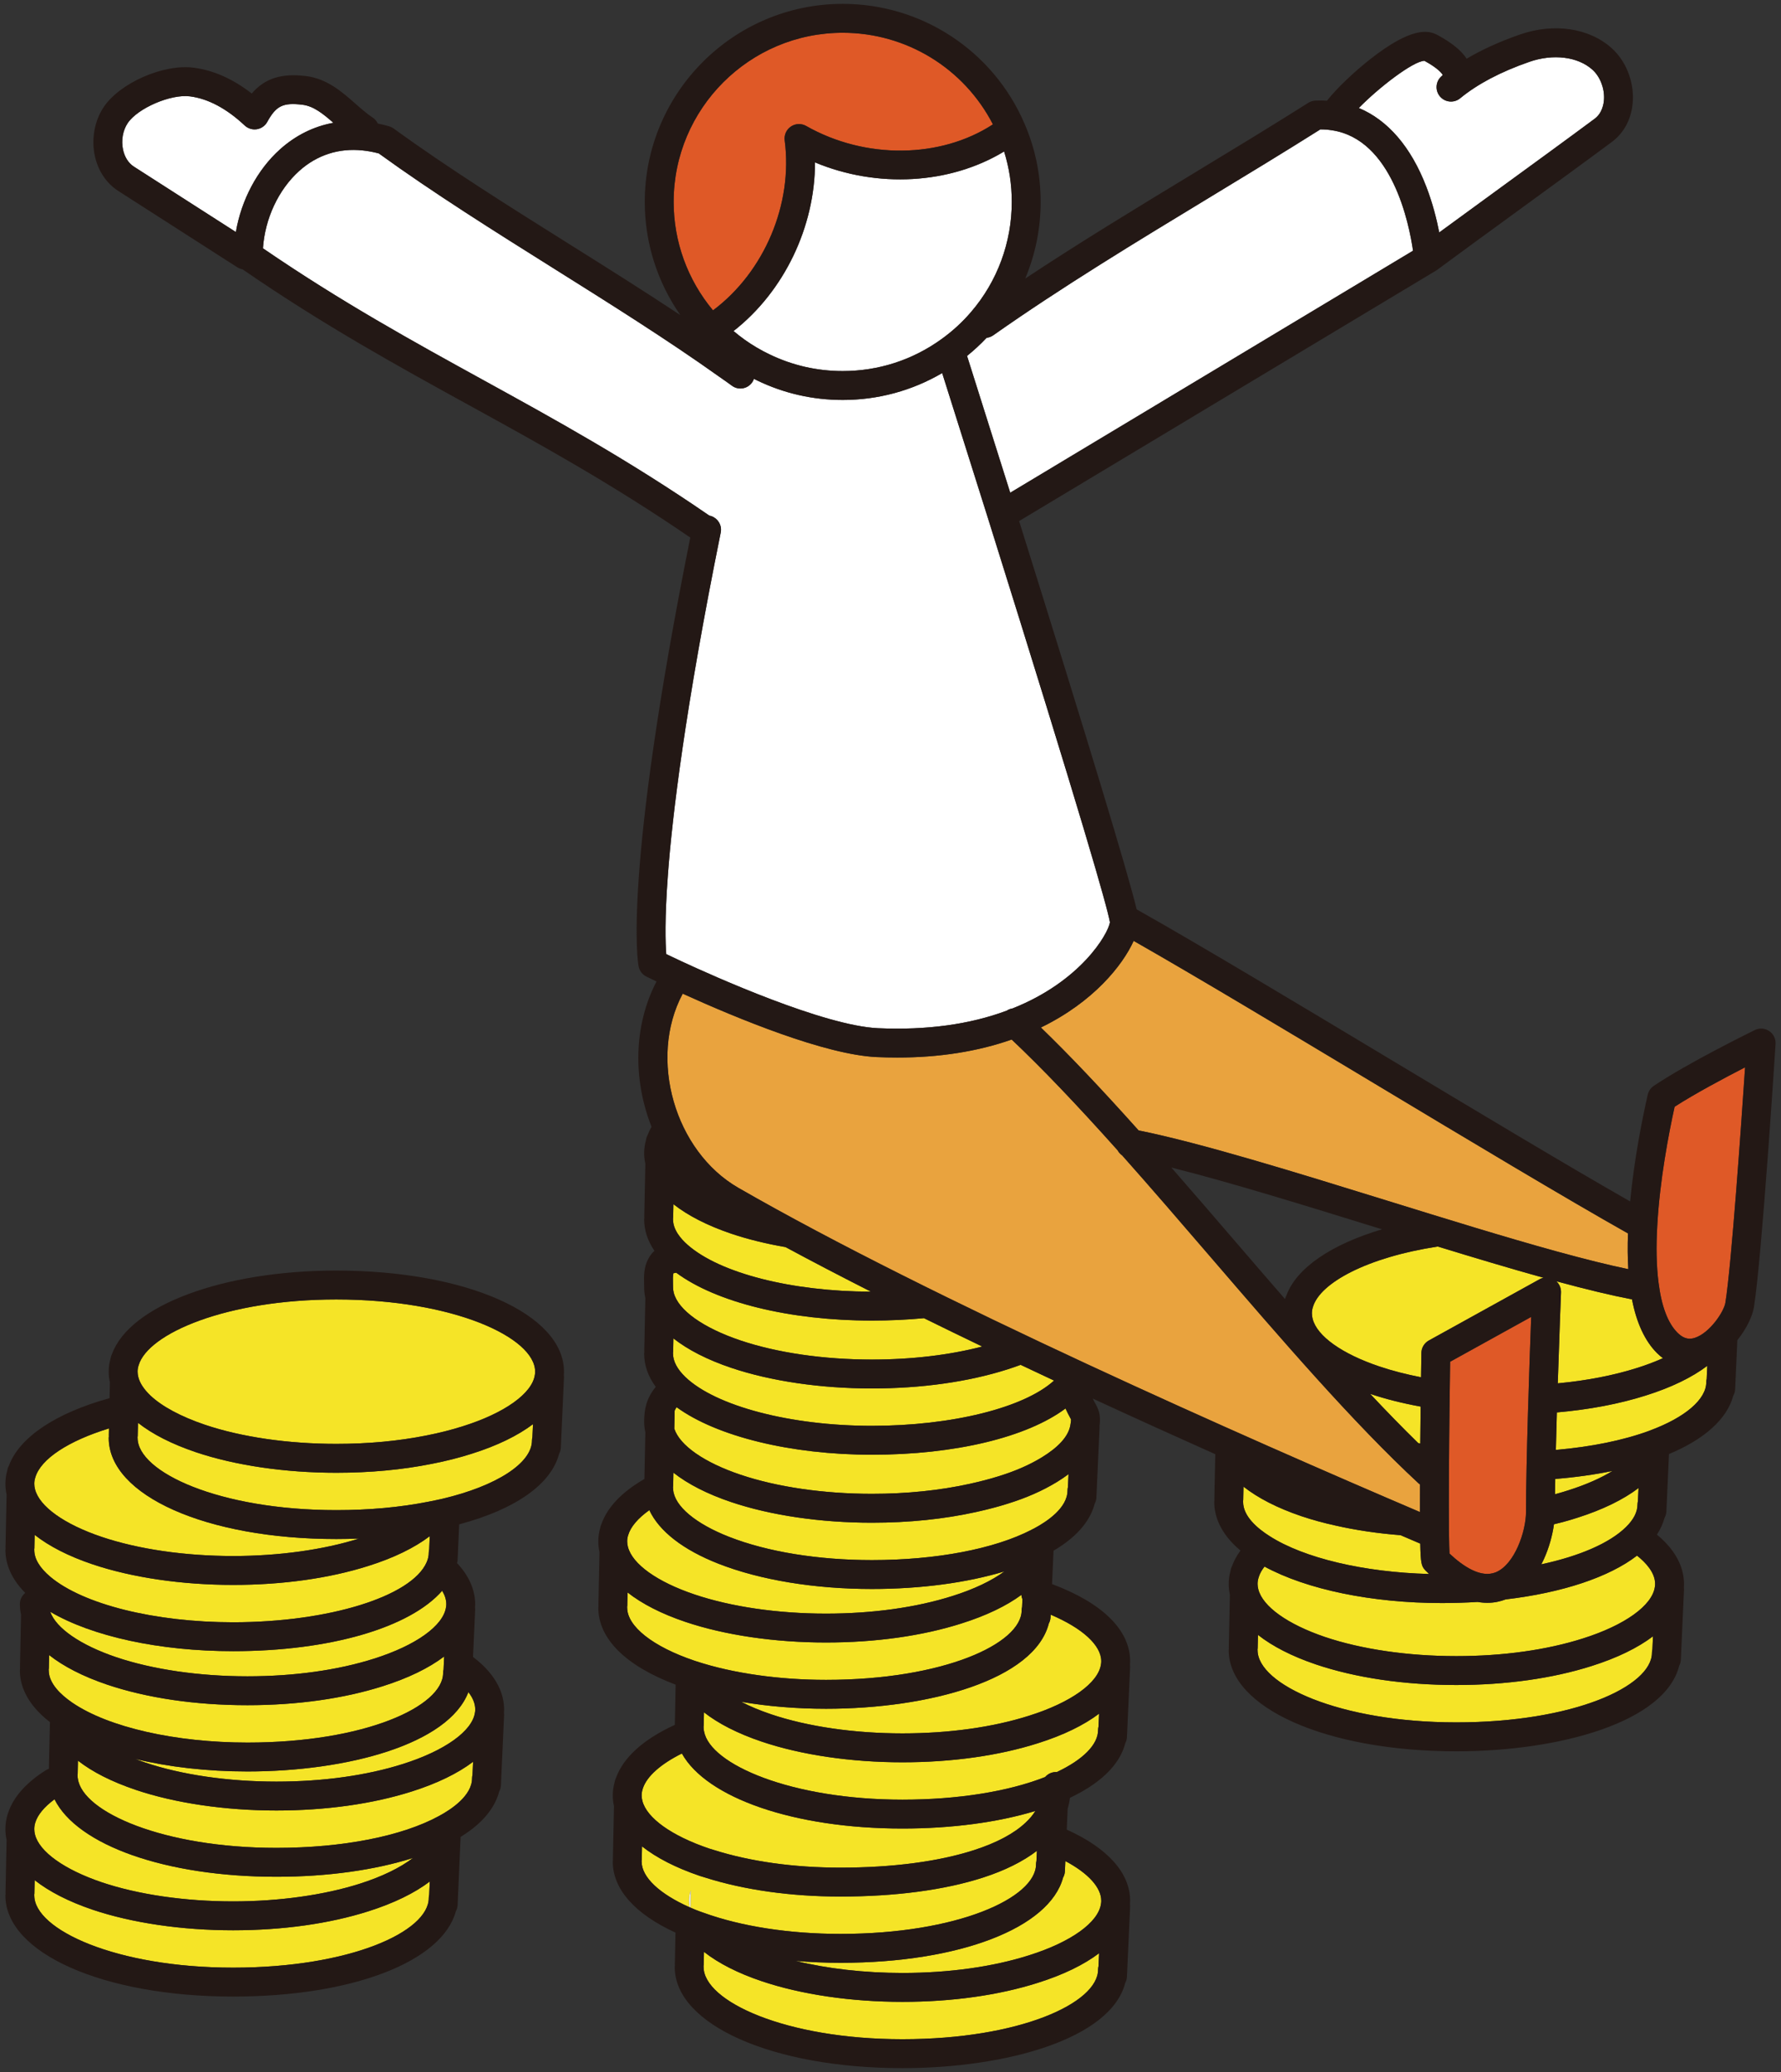 <?xml version="1.0" encoding="utf-8"?>
<!-- Generator: Adobe Illustrator 26.0.3, SVG Export Plug-In . SVG Version: 6.00 Build 0)  -->
<svg version="1.1" id="レイヤー_1" xmlns="http://www.w3.org/2000/svg" xmlns:xlink="http://www.w3.org/1999/xlink" x="0px"
	 y="0px" viewBox="0 0 344 400" style="enable-background:new 0 0 344 400;" xml:space="preserve">
<rect x="0" y="0" width="344" height="400" fill="#333333" stroke="none"/>
<style type="text/css">
	.st0{fill:#F5E427;}
	.st1{fill:#FFFFFF;}
	.st2{fill:#231815;}
	.st3{fill:#DF5927;}
	.st4{fill:#E9A33E;}
</style>
<g>
	<path class="st0" d="M253.593,252.309c-0.007,0.023-0.014,0.046-0.021,0.069c-0.121,0.373-0.179,0.755-0.179,1.168
		c0,0.345,0.048,0.699,0.142,1.052c0.003,0.01,0.005,0.019,0.008,0.028c0.846,3.312,5.657,6.739,12.869,9.166
		c2.471,0.833,5.184,1.531,8.06,2.092c0.039-2.832,0.068-4.654,0.069-4.701c0.016-0.999,0.565-1.913,1.439-2.396l21.392-11.828
		c0.245-0.136,0.506-0.227,0.773-0.284c-6.319-1.756-13.31-3.85-20.442-6.034C264.057,242.732,254.965,247.659,253.593,252.309z"/>
	<path class="st0" d="M316.237,264.074c1.8-0.566,3.454-1.198,4.957-1.873c-0.392-0.297-0.776-0.619-1.144-0.987
		c-2.334-2.334-3.953-5.822-4.834-10.38c-0.038-0.005-0.075-0.003-0.113-0.011c-3.852-0.737-8.616-1.879-14.499-3.472
		c0.597,0.548,0.938,1.334,0.905,2.162c-0.006,0.153-0.323,8.138-0.626,17.545C306.443,266.534,311.652,265.533,316.237,264.074z"/>
	<path class="st0" d="M300.513,279.907c6.763-0.58,12.963-1.832,17.984-3.669c0.002-0.001,0.003-0.001,0.005-0.002
		c0.001-0.001,0.002-0.001,0.003-0.001c0.005-0.002,0.012-0.004,0.018-0.006c0.055-0.025,0.111-0.047,0.167-0.069
		c6.809-2.525,10.874-6.013,10.874-9.33c0-0.224,0.033-0.439,0.083-0.647l0.113-2.506c-2.949,2.23-6.926,4.169-11.842,5.716
		c-5.143,1.637-10.991,2.734-17.211,3.276C300.637,275.104,300.57,277.55,300.513,279.907z"/>
	<path class="st0" d="M273.93,278.592c0.132,0.027,0.261,0.055,0.394,0.081c0.022-2.477,0.048-4.905,0.074-7.127
		c-3.49-0.635-6.779-1.459-9.758-2.463C267.793,272.442,270.897,275.633,273.93,278.592z"/>
	<path class="st0" d="M290.808,308.77c-0.999,0.383-2.171,0.657-3.518,0.657c-0.596,0-1.226-0.053-1.886-0.171
		c-2.245,0.142-4.547,0.216-6.895,0.216c-13.539,0-26.103-2.61-34.27-7.042c-0.553,0.707-0.934,1.406-1.131,2.09
		c-0.008,0.03-0.017,0.059-0.027,0.089c-0.121,0.373-0.179,0.755-0.179,1.168c0,0.345,0.048,0.699,0.142,1.053
		c0.853,3.321,5.666,6.749,12.882,9.196c7.059,2.379,16.066,3.69,25.358,3.69c8.994,0,17.453-1.179,24.463-3.411
		c8.07-2.55,13.389-6.361,13.886-9.947c0.006-0.044,0.013-0.088,0.021-0.131c0.012-0.061,0.031-0.202,0.031-0.449
		c0-2.177-1.788-4.11-3.497-5.461C310.757,304.504,301.688,307.487,290.808,308.77z"/>
	<path class="st0" d="M281.284,325.295c-10.025,0-19.412-1.377-27.145-3.984c-4.613-1.564-8.377-3.497-11.166-5.694
		c-0.017,0.861-0.034,1.723-0.053,2.582c-0.002,0.087-0.021,0.168-0.031,0.252c0.002,0.04,0.012,0.078,0.012,0.118
		c0,6.593,15.763,13.939,38.382,13.939c22.606,0,37.791-6.953,37.791-13.447c0-0.227,0.035-0.444,0.086-0.655l0.113-2.515
		c-2.949,2.233-6.925,4.178-11.84,5.731C299.889,324.025,290.845,325.295,281.284,325.295z"/>
	<path class="st0" d="M301.866,293.834c-0.561,0.151-1.142,0.288-1.718,0.427c-0.301,2.203-0.97,4.566-1.922,6.675
		c-0.166,0.368-0.345,0.715-0.524,1.061c7.355-1.583,13.189-4.08,16.362-7.202c1.472-1.443,2.217-2.905,2.217-4.348
		c0-0.224,0.033-0.439,0.083-0.648l0.116-2.527c-2.952,2.237-6.933,4.185-11.818,5.735
		C303.836,293.269,302.869,293.572,301.866,293.834z"/>
	<path class="st0" d="M300.435,288.442c0.894-0.233,1.778-0.51,2.538-0.752c3.372-1.07,6.247-2.344,8.496-3.726
		c-3.471,0.716-7.194,1.237-11.074,1.548c-0.018,1.027-0.032,2.015-0.043,2.951C300.378,288.456,300.407,288.449,300.435,288.442z"
		/>
	<path class="st0" d="M274.32,297.997c-0.367-0.158-0.958-0.41-1.766-0.755c-0.667-0.285-1.35-0.577-2.039-0.872
		c-4.381-0.342-8.61-0.964-12.499-1.846c-2.307-0.501-4.559-1.118-6.669-1.828c-4.613-1.564-8.378-3.498-11.167-5.695
		c-0.017,0.854-0.033,1.709-0.053,2.563c-0.002,0.09-0.021,0.174-0.032,0.261c0.002,0.044,0.013,0.085,0.013,0.129
		c0,2.776,2.783,5.12,5.118,6.597c6.629,4.253,18.263,6.988,30.803,7.31c-0.223-0.212-0.446-0.424-0.673-0.65
		c-0.044-0.044-0.086-0.088-0.126-0.135C274.573,302.326,274.401,301.862,274.32,297.997z"/>
	<path class="st0" d="M202.909,312.245c-0.02,0.424-0.142,0.817-0.329,1.169c-2.767,10.82-23.012,16.466-43.038,16.466
		c-5.721,0-11.241-0.466-16.384-1.342c1.679,0.868,3.612,1.678,5.763,2.405c7.062,2.38,16.076,3.691,25.381,3.691
		c8.992,0,17.451-1.18,24.463-3.411c8.071-2.539,13.389-6.342,13.886-9.927c0.005-0.034,0.01-0.068,0.016-0.102
		c0.026-0.144,0.036-0.293,0.036-0.498c0-3.087-3.667-6.393-9.771-8.984L202.909,312.245z"/>
	<path class="st0" d="M205.684,361.27c-0.021,0.441-0.153,0.847-0.353,1.209c-2.616,9.668-19.884,16.444-42.994,16.444
		c-2.937,0-5.839-0.128-8.672-0.368c6.16,1.51,13.307,2.328,20.638,2.328c8.993,0,17.452-1.179,24.463-3.411
		c8.071-2.538,13.389-6.342,13.886-9.927c0.005-0.034,0.01-0.068,0.016-0.101c0.025-0.145,0.036-0.294,0.036-0.5
		c0-2.571-2.533-5.318-6.932-7.662L205.684,361.27z"/>
	<path class="st0" d="M147.138,336.229c-4.64-1.567-8.387-3.479-11.167-5.663c-0.017,0.846-0.036,1.691-0.051,2.539
		c-0.002,0.091-0.021,0.176-0.031,0.264c0.002,0.04,0.012,0.078,0.012,0.118c0,0.248,0.021,0.461,0.062,0.633
		c0.011,0.045,0.02,0.091,0.029,0.137c0.001,0.003,0.002,0.006,0.002,0.009c1.177,6.356,16.847,13.16,38.309,13.16
		c10.649,0,20.372-1.547,27.559-4.363c0.511-0.589,1.257-0.97,2.098-0.97c0.048,0,0.092,0.012,0.14,0.014
		c5.096-2.393,7.994-5.318,7.994-8.128c0-0.224,0.033-0.439,0.083-0.648l0.113-2.505c-2.949,2.23-6.926,4.169-11.842,5.715
		c-7.543,2.401-16.587,3.671-26.146,3.671C164.408,340.213,154.761,338.798,147.138,336.229z"/>
	<path class="st0" d="M147.138,382.477c-4.592-1.541-8.371-3.465-11.168-5.666c-0.018,0.831-0.031,1.663-0.049,2.494
		c-0.002,0.098-0.023,0.191-0.035,0.287c0.003,0.048,0.014,0.094,0.014,0.143c0,6.593,15.771,13.939,38.401,13.939
		c22.606,0,37.791-6.953,37.791-13.447c0-0.224,0.033-0.439,0.083-0.648l0.113-2.505c-2.949,2.23-6.926,4.169-11.842,5.715
		c-7.542,2.4-16.586,3.671-26.146,3.671C164.408,386.461,154.761,385.047,147.138,382.477z"/>
	<path class="st0" d="M130.242,275.812c1.065,3.241,5.787,6.53,12.773,8.881c7.065,2.381,16.079,3.692,25.383,3.692
		c6.748,0,13.128-0.653,18.96-1.941c2.115-0.47,3.943-0.951,5.586-1.471c3.206-0.994,5.918-2.183,8.304-3.638
		c3.152-1.931,4.984-3.935,5.442-5.956c0.013-0.077,0.029-0.154,0.045-0.233c0.009-0.068,0.026-0.156,0.04-0.223
		c0.086-0.429,0.101-0.759,0.094-0.905c-0.054-0.122-0.174-0.339-0.258-0.49c-0.124-0.224-0.243-0.44-0.342-0.645
		c-0.12-0.239-0.252-0.519-0.384-0.799c-0.027-0.058-0.056-0.116-0.083-0.174c-7.451,5.559-21.318,8.927-37.404,8.927
		c-15.656,0-29.991-3.545-37.718-9.18c-0.154,0.23-0.276,0.455-0.369,0.681l0,0.005c-0.01,0.656-0.025,1.318-0.04,1.979
		C130.261,274.82,130.251,275.316,130.242,275.812z"/>
	<path class="st0" d="M130.613,245.701c-0.064,0.011-0.135,0.026-0.197,0.036c-0.106,0.018-0.231,0.04-0.341,0.061
		c-0.13,0.41-0.109,1.252-0.093,1.885c0.007,0.286,0.014,0.569,0.014,0.843c0,0.35,0.046,0.694,0.142,1.053
		c0.853,3.339,5.664,6.766,12.876,9.193c7.064,2.381,16.079,3.693,25.383,3.693c7.692,0,14.986-0.87,21.324-2.516
		c-3.788-1.819-7.549-3.646-11.259-5.474c-3.225,0.303-6.593,0.461-10.066,0.461C152.551,254.938,138.351,251.432,130.613,245.701z"
		/>
	<path class="st0" d="M130.069,232.468c-0.018,0.861-0.034,1.723-0.053,2.582c-0.002,0.087-0.021,0.168-0.031,0.253
		c0.002,0.04,0.012,0.077,0.012,0.117c0,2.003,1.528,3.765,2.81,4.89c6.209,5.477,20.093,9.02,35.413,9.047
		c-5.721-2.9-11.251-5.779-16.492-8.602c-3.764-0.652-7.307-1.52-10.493-2.594C136.622,236.598,132.857,234.665,130.069,232.468z"/>
	<path class="st0" d="M168.399,268.045c-9.895,0-19.542-1.415-27.164-3.984c-4.612-1.552-8.377-3.481-11.166-5.679
		c-0.017,0.855-0.033,1.711-0.052,2.567c-0.002,0.087-0.021,0.168-0.031,0.253c0.002,0.04,0.012,0.078,0.012,0.118
		c0,1.474,0.805,2.996,2.392,4.524c5.887,5.628,20.361,9.415,36.009,9.415c15.493,0,29.415-3.485,35.194-8.738
		c-2.153-1.007-4.306-2.02-6.457-3.037c-0.836,0.308-1.692,0.608-2.591,0.891C187.003,266.775,177.959,268.045,168.399,268.045z"/>
	<path class="st0" d="M188.565,291.89c-6.23,1.376-13.014,2.073-20.167,2.073c-9.894,0-19.541-1.414-27.164-3.983
		c-4.612-1.552-8.377-3.481-11.166-5.679c-0.017,0.855-0.033,1.709-0.052,2.566c-0.002,0.087-0.021,0.168-0.031,0.253
		c0.002,0.04,0.012,0.078,0.012,0.118c0,0.131,0.015,0.263,0.027,0.394c0.29,3.137,4.324,6.522,10.793,9.056
		c7.393,2.895,17.189,4.489,27.581,4.489c12.401,0,23.613-2.129,30.823-5.843c0.136-0.085,0.278-0.159,0.429-0.22
		c2.555-1.352,6.539-4,6.539-7.384c0-0.224,0.034-0.439,0.083-0.648l0.113-2.497c-0.684,0.513-1.424,1.016-2.228,1.508
		c-2.789,1.701-5.909,3.075-9.546,4.202C192.827,290.861,190.844,291.384,188.565,291.89z"/>
	<path class="st0" d="M125.418,291.535c-2.174,1.548-3.607,3.213-4.077,4.8c-0.007,0.023-0.014,0.046-0.021,0.068
		c-0.121,0.373-0.179,0.755-0.179,1.168c0,0.345,0.048,0.699,0.142,1.052c0.854,3.341,5.664,6.767,12.876,9.195
		c7.064,2.381,16.078,3.693,25.383,3.693c8.992,0,17.451-1.18,24.463-3.412c4.163-1.309,7.584-2.956,9.999-4.735
		c-7.221,2.185-16.124,3.392-25.605,3.392c-11.072,0-21.589-1.73-29.615-4.873C131.915,299.193,127.316,295.596,125.418,291.535z"/>
	<path class="st0" d="M159.542,317.088c-9.895,0-19.542-1.414-27.164-3.984c-4.612-1.552-8.377-3.481-11.166-5.679
		c-0.017,0.855-0.033,1.709-0.053,2.566c-0.002,0.087-0.021,0.168-0.031,0.253c0.002,0.04,0.012,0.078,0.012,0.118
		c0,3.611,4.965,7.526,12.967,10.23c0.187,0.05,0.344,0.107,0.462,0.153c7.032,2.293,15.897,3.556,24.972,3.556
		c22.606,0,37.791-6.953,37.791-13.447c0-0.224,0.033-0.439,0.083-0.647l0.066-1.46c-0.116-0.269-0.178-0.558-0.205-0.852
		c-2.922,2.148-6.815,4.02-11.59,5.522C178.145,315.818,169.101,317.088,159.542,317.088z"/>
	<path class="st0" d="M131.706,338.515c-4.082,2.026-6.774,4.41-7.537,6.739c-0.016,0.065-0.034,0.13-0.054,0.192
		c-0.121,0.373-0.179,0.755-0.179,1.167c0,0.345,0.048,0.699,0.142,1.052c0.851,3.317,5.651,6.74,12.849,9.186l0.06,0.018
		c0.27,0.085,0.542,0.169,0.83,0.254c7.068,2.249,15.528,3.429,24.521,3.429c10.033,0,18.957-1.171,25.809-3.387
		c4.383-1.417,7.734-3.205,9.961-5.314c0.777-0.721,1.399-1.47,1.876-2.242c-7.252,2.203-16.153,3.395-25.679,3.395
		C153.371,353.005,136.474,347.078,131.706,338.515z"/>
	<path class="st0" d="M134.34,368.689c0.508,0.207,1.044,0.396,1.504,0.555c0.001,0,0.003,0.001,0.004,0.001l0.002,0.001
		c7.264,2.65,16.654,4.1,26.487,4.1c22.594,0,37.772-6.953,37.772-13.447c0-0.223,0.033-0.437,0.082-0.644l0.088-1.953
		c-2.675,2.054-6.162,3.796-10.417,5.172c-7.399,2.393-16.917,3.658-27.525,3.658c-9.56,0-18.604-1.27-26.155-3.674
		c-0.257-0.075-0.556-0.168-0.853-0.26l-0.093-0.029c-0.022-0.007-0.045-0.014-0.067-0.022c-4.61-1.563-8.373-3.496-11.161-5.693
		c-0.017,0.861-0.034,1.719-0.053,2.582c-0.002,0.087-0.021,0.168-0.031,0.253c0.002,0.04,0.012,0.078,0.012,0.118
		c0,2.982,3.46,6.236,9.315,8.82c-0.082-0.427-0.138-0.855-0.138-1.282c0-0.689,0.099-1.358,0.315-2.027
		c-0.017,1.113-0.048,2.239-0.069,3.355C133.679,368.412,134.004,368.553,134.34,368.689z"/>
	<path class="st1" d="M133.357,368.271c0.021-1.116,0.052-2.242,0.069-3.355c-0.216,0.669-0.315,1.338-0.315,2.027
		c0,0.427,0.056,0.855,0.138,1.282C133.285,368.241,133.322,368.256,133.357,368.271z"/>
	<path class="st0" d="M26.778,263.566c-0.007,0.023-0.014,0.046-0.021,0.07c-0.121,0.373-0.179,0.755-0.179,1.168
		c0,0.345,0.048,0.699,0.142,1.052c0.003,0.009,0.005,0.018,0.007,0.028c0.29,1.133,1.065,2.312,2.302,3.503
		c2.245,2.126,5.9,4.091,10.552,5.666c7.06,2.379,16.074,3.69,25.379,3.69c6.165,0,12.013-0.545,17.381-1.619
		c2.486-0.483,4.862-1.084,7.079-1.792c8.073-2.539,13.39-6.342,13.888-9.928c0.005-0.034,0.01-0.068,0.016-0.101
		c0.025-0.144,0.036-0.294,0.036-0.5c0-6.592-15.771-13.938-38.401-13.938C43.692,250.864,28.581,257.457,26.778,263.566z"/>
	<path class="st0" d="M64.959,284.32c-9.894,0-19.541-1.414-27.164-3.983c-4.626-1.566-8.354-3.467-11.142-5.659
		c-0.017,0.847-0.037,1.698-0.057,2.549c-0.002,0.086-0.021,0.167-0.031,0.25c0.002,0.04,0.012,0.077,0.012,0.117
		c0,6.593,15.763,13.939,38.382,13.939c6.343,0,12.31-0.544,17.738-1.615c0.002-0.001,0.004-0.001,0.006-0.001
		c0.006-0.001,0.011-0.002,0.017-0.003c0.914-0.176,1.811-0.366,2.671-0.558c10.532-2.479,17.359-6.906,17.359-11.269
		c0-0.224,0.033-0.439,0.083-0.647l0.113-2.506c-2.949,2.23-6.926,4.169-11.842,5.715c-2.413,0.77-5.003,1.426-7.686,1.946
		C77.707,283.739,71.491,284.32,64.959,284.32z"/>
	<path class="st0" d="M47.798,341.983c-7.798,0-15.228-0.859-21.696-2.424c0.616,0.237,1.246,0.47,1.904,0.692
		c7.063,2.38,16.077,3.691,25.381,3.691c8.993,0,17.453-1.18,24.463-3.411c8.071-2.556,13.391-6.36,13.886-9.928
		c0.005-0.033,0.01-0.067,0.016-0.1c0.026-0.145,0.036-0.294,0.036-0.5c0-1.204-0.534-2.329-1.32-3.337
		C86.607,336.737,67.102,341.983,47.798,341.983z"/>
	<path class="st0" d="M26.223,345.538c-4.654-1.571-8.401-3.471-11.165-5.64l-0.053,2.528c-0.002,0.087-0.021,0.168-0.031,0.253
		c0.002,0.04,0.012,0.077,0.012,0.117c0,0.248,0.019,0.388,0.031,0.449c0.008,0.044,0.015,0.087,0.021,0.131
		c0.897,6.451,16.52,13.359,38.349,13.359c12.797,0,24.246-2.243,31.412-6.154c2.392-1.286,6.379-3.933,6.379-7.293
		c0-0.227,0.034-0.444,0.086-0.655l0.113-2.515c-2.948,2.23-6.924,4.174-11.839,5.731c-7.547,2.402-16.591,3.672-26.151,3.672
		C43.493,349.521,33.846,348.106,26.223,345.538z"/>
	<path class="st0" d="M45.023,318.761c-14.243,0-27.238-2.854-35.323-7.603c1.14,3.185,5.835,6.424,12.74,8.766
		c7.059,2.379,16.066,3.69,25.358,3.69c8.994,0,17.453-1.18,24.463-3.412c8.07-2.55,13.389-6.361,13.887-9.947
		c0.006-0.044,0.013-0.088,0.021-0.131c0.011-0.061,0.031-0.202,0.031-0.449c0-0.847-0.273-1.708-0.795-2.574
		C79.213,314.187,63.811,318.761,45.023,318.761z"/>
	<path class="st0" d="M20.653,325.208c-4.613-1.564-8.377-3.497-11.166-5.694c-0.017,0.861-0.034,1.723-0.053,2.582
		c-0.002,0.087-0.021,0.168-0.031,0.252c0.002,0.04,0.012,0.078,0.012,0.118c0,2.55,2.407,4.751,4.427,6.15
		c0.031,0.02,0.075,0.052,0.124,0.089c0.018,0.011,0.035,0.023,0.053,0.035c6.959,4.728,19.902,7.665,33.778,7.665
		c22.606,0,37.791-6.953,37.791-13.447c0-0.227,0.035-0.445,0.086-0.656l0.055-1.166l0.06-1.35
		c-2.949,2.234-6.926,4.179-11.843,5.733c-7.544,2.402-16.588,3.672-26.149,3.672C37.773,329.192,28.386,327.814,20.653,325.208z"/>
	<path class="st0" d="M10.531,347.357c-1.977,1.461-3.259,2.999-3.716,4.499c-0.133,0.423-0.194,0.831-0.194,1.273
		c0,0.345,0.048,0.699,0.142,1.052c0.853,3.322,5.666,6.75,12.882,9.197c7.059,2.379,16.074,3.689,25.377,3.689
		c8.865,0,17.553-1.212,24.463-3.411c4.331-1.375,7.858-3.11,10.281-4.974c-7.342,2.337-16.525,3.632-26.38,3.632
		C31.943,362.313,14.92,356.19,10.531,347.357z"/>
	<path class="st0" d="M17.859,301.985c-4.612-1.552-8.377-3.481-11.166-5.679c-0.017,0.855-0.033,1.709-0.052,2.566
		c-0.002,0.087-0.021,0.168-0.031,0.253c0.002,0.04,0.012,0.078,0.012,0.119c0,1.679,1.033,3.407,3.069,5.135
		c6.34,5.346,20.211,8.804,35.332,8.804c18.42,0,34.488-4.976,37.376-11.574c0.279-0.622,0.415-1.245,0.415-1.873
		c0-0.222,0.033-0.435,0.082-0.641l0.112-2.531c-2.976,2.259-7.004,4.218-11.841,5.736c-7.54,2.399-16.584,3.67-26.144,3.67
		C35.128,305.969,25.481,304.554,17.859,301.985z"/>
	<path class="st0" d="M17.859,368.662c-4.613-1.564-8.377-3.497-11.166-5.695c-0.018,0.861-0.034,1.719-0.053,2.582
		c-0.002,0.087-0.021,0.168-0.031,0.252c0.002,0.04,0.012,0.078,0.012,0.118c0,6.593,15.771,13.939,38.401,13.939
		c22.606,0,37.791-6.953,37.791-13.447c0-0.226,0.034-0.442,0.085-0.652l0.109-2.527c-2.945,2.232-6.919,4.18-11.832,5.739
		c-7.549,2.403-16.593,3.673-26.153,3.673C35.129,372.645,25.482,371.231,17.859,368.662z"/>
	<path class="st0" d="M6.824,285.209c-0.007,0.025-0.015,0.049-0.022,0.074c-0.121,0.373-0.179,0.755-0.179,1.168
		c0,0.35,0.046,0.694,0.142,1.053c0.853,3.339,5.664,6.766,12.876,9.194c7.064,2.38,16.079,3.692,25.383,3.692
		c8.804,0,17.432-1.196,24.319-3.367c-1.443,0.056-2.902,0.089-4.382,0.089c-25.062,0-43.961-8.39-43.961-19.518
		c0-0.113,0.02-0.221,0.033-0.331c-0.002-0.056-0.014-0.11-0.013-0.167c0.01-0.446,0.016-0.892,0.026-1.338
		C13.191,278.17,7.863,281.666,6.824,285.209z"/>
	<path class="st2" d="M64.959,245.286c-21.888,0-39.879,6.728-43.317,16.084c-0.143,0.272-0.242,0.567-0.288,0.883
		c-0.234,0.827-0.356,1.665-0.356,2.55c0,0.685,0.08,1.374,0.229,2.056l-0.065,3.058c-10.45,2.887-17.428,7.572-19.456,13.065
		c-0.154,0.282-0.26,0.59-0.308,0.92c-0.234,0.827-0.356,1.664-0.356,2.55c0,0.692,0.081,1.387,0.23,2.06
		c-0.036,1.658-0.069,3.315-0.102,4.974c-0.034,1.751-0.069,3.504-0.108,5.263c-0.001,0.057,0.011,0.109,0.013,0.165
		c-0.013,0.11-0.033,0.217-0.033,0.33c0,2.086,0.706,5.123,3.836,8.273c-0.631,0.512-1.042,1.283-1.042,2.158
		c0,0.691,0.081,1.386,0.23,2.06c-0.036,1.641-0.069,3.285-0.101,4.93c-0.035,1.771-0.069,3.541-0.109,5.307
		c-0.001,0.057,0.011,0.109,0.013,0.165c-0.013,0.11-0.033,0.217-0.033,0.33c0,2.563,1.038,6.302,5.81,9.988
		c-0.056,2.116-0.103,4.237-0.146,6.362l-0.056,2.66c-0.208,0.069-0.412,0.157-0.606,0.279c-3.81,2.402-6.242,5.161-7.253,8.18
		c-0.009,0.021-0.015,0.043-0.023,0.064c-0.023,0.069-0.055,0.137-0.077,0.207c-0.298,0.949-0.443,1.905-0.443,2.923
		c0,0.692,0.081,1.386,0.23,2.06c-0.036,1.658-0.069,3.316-0.102,4.976c-0.034,1.751-0.069,3.504-0.108,5.262
		c-0.001,0.056,0.011,0.109,0.013,0.165c-0.013,0.109-0.033,0.217-0.033,0.33c0,11.127,18.907,19.518,43.98,19.518
		c23.121,0,40.396-6.775,43.014-16.443c0.2-0.362,0.333-0.768,0.353-1.21l0.575-13.169c4.774-2.931,6.762-6.099,7.461-8.789
		c0.186-0.351,0.308-0.743,0.328-1.166l0.61-13.528c0.007-0.144-0.009-0.284-0.024-0.423c0.017-0.226,0.026-0.458,0.026-0.705
		c0-2.621-1.089-6.42-6.001-10.132l0.409-9.09c0.007-0.144-0.009-0.283-0.023-0.421c0.017-0.22,0.026-0.447,0.026-0.687
		c0-2.773-1.213-5.492-3.497-7.921c0.057-0.202,0.099-0.41,0.109-0.628l0.303-6.85c10.951-2.933,17.773-7.773,19.304-13.628
		c0.187-0.353,0.31-0.746,0.329-1.171l0.61-13.545c0.007-0.144-0.009-0.284-0.024-0.423c0.017-0.226,0.026-0.458,0.026-0.706
		C108.939,253.676,90.032,245.286,64.959,245.286z M6.801,285.283c0.008-0.025,0.015-0.049,0.022-0.074
		c1.039-3.543,6.367-7.039,14.222-9.449c-0.01,0.446-0.016,0.892-0.026,1.338c-0.001,0.057,0.011,0.11,0.013,0.167
		c-0.013,0.11-0.033,0.218-0.033,0.331c0,11.127,18.899,19.518,43.961,19.518c1.481,0,2.94-0.033,4.382-0.089
		c-6.887,2.171-15.515,3.367-24.319,3.367c-9.305,0-18.319-1.311-25.383-3.692c-7.212-2.428-12.023-5.854-12.876-9.194
		c-0.095-0.359-0.142-0.703-0.142-1.053C6.622,286.038,6.68,285.657,6.801,285.283z M6.622,299.244c0-0.041-0.01-0.079-0.012-0.119
		c0.009-0.085,0.029-0.166,0.031-0.253c0.019-0.857,0.035-1.711,0.052-2.566c2.789,2.198,6.554,4.126,11.166,5.679
		c7.622,2.569,17.269,3.984,27.164,3.984c9.56,0,18.604-1.27,26.144-3.67c4.837-1.518,8.864-3.477,11.841-5.736l-0.112,2.531
		c-0.049,0.207-0.082,0.42-0.082,0.641c0,0.629-0.136,1.251-0.415,1.873c-2.888,6.598-18.956,11.574-37.376,11.574
		c-15.121,0-28.992-3.458-35.332-8.804C7.654,302.651,6.622,300.923,6.622,299.244z M85.405,307.1
		c0.522,0.867,0.795,1.728,0.795,2.574c0,0.248-0.019,0.388-0.031,0.449c-0.008,0.044-0.015,0.087-0.021,0.131
		c-0.498,3.586-5.817,7.397-13.887,9.947c-7.01,2.232-15.469,3.412-24.463,3.412c-9.292,0-18.299-1.312-25.358-3.69
		c-6.905-2.341-11.6-5.581-12.74-8.766c8.085,4.75,21.079,7.603,35.323,7.603C63.811,318.761,79.213,314.187,85.405,307.1z
		 M9.416,322.466c0-0.04-0.01-0.078-0.012-0.118c0.01-0.084,0.029-0.165,0.031-0.252c0.019-0.859,0.036-1.721,0.053-2.582
		c2.788,2.197,6.553,4.13,11.166,5.694c7.733,2.606,17.119,3.984,27.144,3.984c9.561,0,18.605-1.27,26.149-3.672
		c4.917-1.554,8.894-3.499,11.843-5.733l-0.06,1.35l-0.055,1.166c-0.051,0.211-0.086,0.429-0.086,0.656
		c0,6.494-15.186,13.447-37.791,13.447c-13.876,0-26.819-2.937-33.778-7.665c-0.018-0.012-0.035-0.024-0.053-0.035
		c-0.049-0.037-0.093-0.069-0.124-0.089C11.824,327.217,9.416,325.016,9.416,322.466z M6.815,351.855
		c0.457-1.5,1.739-3.037,3.716-4.499c4.389,8.833,21.411,14.957,42.856,14.957c9.855,0,19.038-1.295,26.38-3.632
		c-2.423,1.864-5.95,3.6-10.281,4.974c-6.91,2.199-15.598,3.411-24.463,3.411c-9.304,0-18.318-1.311-25.377-3.689
		c-7.216-2.447-12.029-5.875-12.882-9.197c-0.094-0.353-0.142-0.707-0.142-1.052C6.622,352.687,6.683,352.278,6.815,351.855z
		 M82.899,365.76c-0.051,0.21-0.085,0.426-0.085,0.652c0,6.494-15.186,13.447-37.791,13.447c-22.63,0-38.401-7.346-38.401-13.939
		c0-0.041-0.01-0.078-0.012-0.118c0.009-0.085,0.029-0.166,0.031-0.252c0.019-0.863,0.035-1.721,0.053-2.582
		c2.788,2.197,6.553,4.131,11.166,5.695c7.623,2.569,17.27,3.983,27.164,3.983c9.56,0,18.604-1.27,26.153-3.673
		c4.914-1.559,8.887-3.506,11.832-5.739L82.899,365.76z M91.264,342.633c-0.051,0.211-0.086,0.429-0.086,0.655
		c0,3.36-3.988,6.007-6.379,7.293c-7.166,3.911-18.615,6.154-31.412,6.154c-21.829,0-37.452-6.908-38.349-13.359
		c-0.006-0.044-0.013-0.087-0.021-0.131c-0.012-0.061-0.031-0.202-0.031-0.449c0-0.04-0.01-0.078-0.012-0.117
		c0.009-0.085,0.029-0.166,0.031-0.253l0.053-2.528c2.765,2.17,6.511,4.07,11.165,5.64c7.623,2.569,17.27,3.983,27.164,3.983
		c9.56,0,18.604-1.27,26.151-3.672c4.915-1.557,8.891-3.501,11.839-5.731L91.264,342.633z M90.468,326.667
		c0.786,1.008,1.32,2.133,1.32,3.337c0,0.206-0.011,0.355-0.036,0.5c-0.006,0.033-0.011,0.066-0.016,0.1
		c-0.496,3.568-5.815,7.372-13.886,9.928c-7.01,2.231-15.47,3.411-24.463,3.411c-9.304,0-18.318-1.311-25.381-3.691
		c-0.657-0.222-1.288-0.455-1.904-0.692c6.468,1.564,13.898,2.424,21.696,2.424C67.102,341.983,86.607,336.737,90.468,326.667z
		 M102.834,277.44c-0.05,0.209-0.083,0.424-0.083,0.647c0,4.364-6.827,8.79-17.359,11.269c-0.86,0.191-1.758,0.382-2.671,0.558
		c-0.006,0.001-0.011,0.002-0.017,0.003c-0.002,0.001-0.004,0.001-0.006,0.001c-5.428,1.072-11.395,1.615-17.738,1.615
		c-22.619,0-38.382-7.346-38.382-13.939c0-0.04-0.01-0.077-0.012-0.117c0.009-0.084,0.029-0.164,0.031-0.25
		c0.02-0.851,0.039-1.702,0.057-2.549c2.788,2.191,6.516,4.093,11.142,5.659c7.623,2.569,17.27,3.983,27.164,3.983
		c6.532,0,12.748-0.581,18.46-1.724c2.683-0.521,5.272-1.176,7.686-1.946c4.916-1.546,8.893-3.486,11.842-5.715L102.834,277.44z
		 M103.324,265.303c-0.006,0.034-0.011,0.067-0.016,0.101c-0.498,3.586-5.815,7.389-13.888,9.928
		c-2.217,0.708-4.594,1.309-7.079,1.792c-5.368,1.074-11.216,1.619-17.381,1.619c-9.304,0-18.319-1.311-25.379-3.69
		c-4.653-1.575-8.307-3.54-10.552-5.666c-1.237-1.191-2.012-2.37-2.302-3.503c-0.002-0.01-0.005-0.019-0.007-0.028
		c-0.094-0.353-0.142-0.708-0.142-1.052c0-0.413,0.058-0.795,0.179-1.168c0.007-0.023,0.014-0.046,0.021-0.07
		c1.803-6.108,16.914-12.701,38.181-12.701c22.63,0,38.401,7.346,38.401,13.938C103.36,265.009,103.35,265.159,103.324,265.303z"/>
	<path class="st3" d="M320.103,236.616c-0.243,4.116-0.163,7.795,0.238,10.936c0.567,4.594,1.796,7.86,3.654,9.718
		c1.402,1.403,2.539,1.27,3.372,0.998c2.89-0.941,5.625-5.07,5.892-6.778c1.17-7.265,3.055-34.28,3.803-45.439
		c-3.934,2.022-9.702,5.086-13.607,7.608c-1.142,5.183-2.874,14.182-3.351,22.946C320.104,236.608,320.104,236.612,320.103,236.616z
		"/>
	<path class="st4" d="M265.466,209.171c-17.005-10.206-34.536-20.727-46.499-27.532c-2.131,4.706-7.76,11.791-17.92,16.723
		c5.469,5.286,11.568,11.709,18.873,19.868c12.027,2.419,30.298,8.075,47.987,13.552c11.256,3.485,22.895,7.089,32.715,9.792
		c5.582,1.535,10.146,2.665,13.886,3.44c-0.133-2.142-0.155-4.447-0.062-6.899C302.296,231.275,283.586,220.046,265.466,209.171z"/>
	<path class="st1" d="M278.668,14.476c-0.185-0.325-0.92-1.31-3.535-2.734c-2.177,0.04-8.896,5.221-12.676,9.109
		c5.607,2.338,10.07,7.503,13.031,15.188c1.248,3.239,2.023,6.381,2.5,8.834c3.603-2.642,7.629-5.574,11.83-8.633
		c6.417-4.672,13.052-9.502,18.163-13.296c1.49-1.097,1.788-2.868,1.833-3.827c0.102-2.132-0.78-4.357-2.248-5.671
		c-2.805-2.511-7.579-3.104-12.161-1.511c-5.514,1.91-10.013,4.278-13.375,7.039c-1.177,0.967-2.912,0.811-3.897-0.351
		c-0.986-1.162-0.857-2.899,0.289-3.902C278.542,14.618,278.619,14.535,278.668,14.476z"/>
	<path class="st3" d="M279.862,295.632c0.029,2.373,0.073,3.626,0.108,4.284c2.607,2.452,6.073,4.803,8.954,3.609
		c3.61-1.495,5.826-7.829,5.826-11.713c0-9.54,0.661-28.57,0.995-37.578l-15.653,8.654c-0.055,3.674-0.185,12.995-0.231,21.461
		C279.843,288.557,279.842,292.565,279.862,295.632z"/>
	<path class="st4" d="M274.017,286.381c-12.641-11.696-26.626-27.944-40.15-43.656c-5.643-6.556-11.473-13.328-17.121-19.673
		c-0.365-0.253-0.665-0.586-0.875-0.98c-8.064-9.011-14.624-15.868-20.467-21.387c-6.552,2.299-13.956,3.474-22.092,3.474
		c-1.307,0-2.632-0.03-3.977-0.09c-9.906-0.444-26.768-7.38-37.477-12.241c-0.009,0.019-0.013,0.038-0.023,0.057
		c-6.647,12.516-1.511,30.354,10.775,37.425c37.339,21.482,98.308,48.355,131.658,62.598c-0.003-1.664-0.001-3.465,0.005-5.331
		C274.188,286.514,274.098,286.456,274.017,286.381z"/>
	<path class="st1" d="M255.025,24.98c-7.032,4.432-14.371,8.881-21.475,13.186c-14.017,8.495-28.511,17.279-41.721,26.574
		c-0.389,0.273-0.824,0.42-1.265,0.474c-1.173,1.242-2.434,2.414-3.779,3.497c1.198,3.782,4.383,13.841,8.339,26.407l77.801-46.716
		c-0.768-5.318-4.051-21.51-15.672-23.254C256.537,25.033,255.791,24.975,255.025,24.98z"/>
	<path class="st1" d="M129.011,168.821c-0.644,8.602-0.484,13.297-0.325,15.371c0.718,0.345,1.695,0.81,2.87,1.358
		c6.273,2.917,27.567,12.477,38.03,12.946c9.375,0.42,17.738-0.724,24.874-3.39c0.341-0.229,0.722-0.366,1.113-0.428
		c13.178-5.23,18.45-14.355,18.811-16.622c-0.008-0.037-0.015-0.073-0.022-0.11c-0.545-3.015-5.086-19.031-23.632-78.206
		c-3.891-12.368-7.162-22.708-8.748-27.718c-5.815,3.402-12.385,5.19-19.212,5.19c-5.799,0-11.371-1.272-16.564-3.781
		c-0.196-0.094-0.39-0.198-0.585-0.295c-0.085,0.242-0.193,0.479-0.35,0.697c-0.901,1.25-2.621,1.55-3.871,0.649l-0.046-0.033
		c-0.812-0.584-1.623-1.169-2.453-1.735c-9.996-7.121-21.134-14.105-31.904-20.859c-11.46-7.186-23.306-14.614-33.828-22.233
		c-1.021-0.275-2.07-0.471-3.127-0.581c-4.578-0.485-8.806,0.875-12.23,3.943c-4.023,3.604-6.644,9.236-7.021,14.953
		c15.15,10.372,29.08,18.028,42.561,25.44c13.785,7.578,28.035,15.416,43.652,26.159c1.288,0.247,2.262,1.377,2.262,2.736
		c0,0.224-0.032,0.467-0.088,0.695C132.308,136.933,129.857,157.525,129.011,168.821z"/>
	<path class="st1" d="M157.419,31.354c0,12.417-5.95,24.907-15.734,32.554c0.698,0.589,1.436,1.163,2.208,1.718
		c1.49,1.054,3.087,1.993,4.73,2.778c4.44,2.145,9.196,3.23,14.148,3.23c6.899,0,13.493-2.131,19.069-6.162
		c0.003-0.002,0.005-0.004,0.008-0.005c2.128-1.528,4.054-3.295,5.724-5.252c5.067-5.893,7.854-13.432,7.854-21.235
		c0-3.345-0.499-6.607-1.483-9.737C183.492,35.585,169.452,36.372,157.419,31.354z"/>
	<path class="st3" d="M152.768,24.426c0.878-0.591,2.016-0.635,2.937-0.112c11.445,6.501,25.958,6.298,36.08-0.304
		c-5.569-10.817-16.718-17.684-29.014-17.684c-18.006,0-32.655,14.649-32.655,32.654c0,7.671,2.692,15.051,7.601,20.936
		c9.92-7.418,15.476-20.535,13.845-32.81C151.423,26.057,151.89,25.018,152.768,24.426z"/>
	<path class="st1" d="M51.62,23.536c-0.415,0.755-1.155,1.276-2.006,1.411c-0.85,0.135-1.716-0.13-2.345-0.718
		c-3.509-3.283-7.065-5.177-10.572-5.626c-3.677-0.481-10.081,2.264-12.031,5.165c-0.941,1.408-1.282,3.317-0.907,5.1
		c0.306,1.459,1.059,2.636,2.12,3.313c3.822,2.447,7.641,4.896,11.459,7.345c2.74,1.758,5.481,3.513,8.221,5.269
		c1.042-6.157,4.117-12.012,8.531-15.967c3.028-2.712,6.521-4.433,10.305-5.121c-2.017-1.763-3.824-3.229-5.986-3.488
		C54.664,19.77,53.332,20.42,51.62,23.536z"/>
	<path class="st2" d="M321.857,291.819l0.508-11.112c6.936-2.898,11.223-6.81,12.421-11.272c0.201-0.363,0.334-0.771,0.355-1.214
		l0.428-9.496c1.752-2.185,2.926-4.611,3.2-6.361c1.519-9.43,4.074-49.137,4.182-50.824c0.063-0.992-0.406-1.943-1.232-2.496
		c-0.826-0.553-1.884-0.625-2.777-0.188c-0.53,0.259-13.042,6.395-19.526,10.783c-0.586,0.397-0.999,1.001-1.156,1.691
		c-0.99,4.351-2.606,12.282-3.395,20.611c-12.073-6.875-29.561-17.371-46.528-27.555c-18.088-10.856-36.773-22.07-48.79-28.83
		c-1.703-7.099-9.16-31.721-22.703-74.964l80.504-48.338c0.046-0.028,0.087-0.062,0.131-0.092c0.03-0.02,0.061-0.034,0.09-0.056
		c4.425-3.268,9.821-7.197,15.533-11.356c6.427-4.679,13.073-9.517,18.195-13.32c2.476-1.823,3.929-4.681,4.09-8.047
		c0.182-3.8-1.389-7.668-4.099-10.094c-4.359-3.902-11.147-4.906-17.711-2.624c-3.863,1.338-7.305,2.9-10.291,4.667
		c-1.056-1.612-2.947-3.136-5.71-4.612c-1.776-0.944-5.052-1.48-12.96,4.738c-2.916,2.293-6.359,5.495-8.308,7.984
		c-0.736-0.045-1.49-0.053-2.257-0.017c-0.481,0.023-0.949,0.171-1.356,0.428c-7.185,4.54-14.734,9.116-22.036,13.54
		c-10.851,6.577-21.981,13.329-32.63,20.377c1.947-4.643,2.975-9.669,2.975-14.792c0-5.257-1.051-10.344-3.12-15.113
		c-6.035-14.045-19.818-23.12-35.114-23.12c-21.082,0-38.233,17.151-38.233,38.233c0,7.859,2.415,15.454,6.869,21.847
		c-7.026-4.651-14.312-9.226-21.445-13.698C98.433,39.9,86.513,32.425,76.046,24.818c-0.257-0.187-0.544-0.329-0.849-0.419
		C74.465,24.182,73.72,24,72.969,23.85c-0.21-0.45-0.533-0.853-0.977-1.147c-1.17-0.776-2.264-1.738-3.423-2.756
		c-2.55-2.241-5.441-4.78-9.495-5.266c-4.706-0.565-7.924,0.426-10.449,3.374c-3.632-2.821-7.392-4.494-11.204-4.983
		c-5.801-0.769-14.246,2.916-17.388,7.592c-1.761,2.634-2.409,6.13-1.733,9.351c0.617,2.94,2.243,5.38,4.575,6.868
		c3.817,2.443,7.634,4.892,11.452,7.34c3.838,2.462,7.677,4.924,11.515,7.381c0.316,0.202,0.658,0.327,1.006,0.39
		C62.53,62.795,76.831,70.661,90.665,78.265c13.51,7.427,27.472,15.108,42.661,25.514c-13.092,65.332-10.112,82.1-9.977,82.788
		c0.167,0.853,0.723,1.579,1.502,1.965c0.044,0.022,0.748,0.369,1.955,0.945c-4.504,8.644-4.514,19.07-0.962,28.051
		c-0.302,0.528-0.558,1.066-0.762,1.613c-0.158,0.29-0.264,0.608-0.31,0.949c-0.232,0.823-0.353,1.657-0.353,2.539
		c0,0.685,0.08,1.375,0.23,2.057c-0.036,1.649-0.069,3.301-0.101,4.953c-0.034,1.764-0.069,3.528-0.108,5.286
		c-0.001,0.056,0.011,0.109,0.013,0.164c-0.013,0.11-0.033,0.218-0.033,0.331c0,2.092,0.683,4.142,1.993,6.06
		c-0.429,0.37-0.833,0.858-1.177,1.514c-0.909,1.656-0.865,3.417-0.829,4.831c0.006,0.238,0.012,0.473,0.012,0.702
		c0,0.692,0.081,1.387,0.23,2.06c-0.036,1.639-0.068,3.274-0.1,4.906c-0.035,1.779-0.069,3.555-0.109,5.331
		c-0.001,0.056,0.011,0.109,0.013,0.165c-0.013,0.11-0.033,0.218-0.033,0.331c0,2.245,0.755,4.394,2.238,6.421
		c-1.807,2.202-2.238,4.325-2.238,6.706c0,0.692,0.081,1.388,0.23,2.06c-0.037,1.665-0.07,3.329-0.102,4.996
		c-0.026,1.341-0.054,2.685-0.082,4.03c-0.031,0.016-0.064,0.025-0.094,0.043c-4.288,2.492-7.038,5.387-8.19,8.611
		c-0.129,0.259-0.218,0.538-0.262,0.834c-0.235,0.827-0.356,1.664-0.356,2.55c0,0.692,0.082,1.387,0.23,2.06
		c-0.037,1.671-0.07,3.342-0.103,5.016c-0.034,1.737-0.068,3.477-0.107,5.222c-0.001,0.056,0.011,0.109,0.013,0.164
		c-0.013,0.11-0.033,0.218-0.033,0.331c0,5.989,5.284,11.223,14.937,14.864c-0.019,0.953-0.037,1.907-0.057,2.859
		c-0.035,1.633-0.069,3.265-0.099,4.902c-6.037,2.763-9.936,6.271-11.365,10.236c-0.129,0.256-0.219,0.532-0.264,0.827
		c-0.237,0.832-0.357,1.673-0.357,2.564c0,0.692,0.082,1.387,0.23,2.06c-0.037,1.672-0.07,3.345-0.103,5.019
		c-0.034,1.736-0.068,3.475-0.106,5.219c-0.001,0.056,0.011,0.109,0.013,0.164c-0.013,0.11-0.034,0.218-0.034,0.331
		c0,5.291,4.285,10.106,12.11,13.684c-0.036,2.035-0.078,4.075-0.124,6.151c-0.001,0.056,0.011,0.108,0.013,0.163
		c-0.013,0.11-0.033,0.218-0.033,0.331c0,11.127,18.907,19.518,43.98,19.518c20.026,0,40.271-5.646,43.038-16.466
		c0.187-0.352,0.309-0.744,0.328-1.169l0.611-13.545c0.006-0.145-0.009-0.284-0.024-0.424c0.017-0.226,0.027-0.457,0.027-0.705
		c0-5.346-4.327-10.177-12.241-13.736l0.179-4.042c0.203-0.68,0.349-1.38,0.438-2.097c7.092-3.365,9.832-7.252,10.684-10.534
		c0.185-0.351,0.307-0.742,0.326-1.165l0.611-13.546c0.006-0.145-0.009-0.284-0.024-0.424c0.017-0.225,0.027-0.457,0.027-0.705
		c0-6.002-5.336-11.245-15.083-14.891l0.29-6.442c5.115-2.999,7.219-6.284,7.947-9.073c0.187-0.352,0.309-0.745,0.329-1.169
		l0.611-13.526c0.002-0.042,0.003-0.083,0.003-0.125v-0.02c0-0.05-0.012-0.097-0.015-0.147c0.085-0.63,0.129-1.368,0.034-2.059
		c-0.123-1.011-0.578-1.83-0.91-2.427c-0.069-0.124-0.138-0.244-0.21-0.394c-0.07-0.141-0.138-0.284-0.206-0.427
		c8.058,3.722,16.024,7.329,23.657,10.738c-0.024,1.137-0.048,2.273-0.07,3.41c-0.035,1.765-0.069,3.531-0.109,5.296
		c-0.001,0.06,0.011,0.117,0.014,0.176c-0.014,0.112-0.034,0.223-0.034,0.339c0,2.471,0.962,5.942,5.064,9.382
		c-0.713,0.971-1.258,1.971-1.629,2.995c-0.146,0.28-0.244,0.584-0.288,0.909c-0.23,0.819-0.353,1.67-0.353,2.538
		c0,0.691,0.081,1.386,0.23,2.06c-0.036,1.641-0.069,3.285-0.101,4.93c-0.035,1.771-0.069,3.541-0.109,5.307
		c-0.001,0.057,0.011,0.109,0.013,0.165c-0.013,0.11-0.033,0.217-0.033,0.33c0,11.127,18.899,19.518,43.96,19.518
		c20.05,0,40.32-5.659,43.049-16.504c0.18-0.347,0.298-0.733,0.318-1.149l0.61-13.547c0.006-0.144-0.009-0.284-0.024-0.423
		c0.017-0.22,0.026-0.446,0.026-0.686c0-2.497-0.987-6.021-5.228-9.522c0.672-1.037,1.161-2.114,1.461-3.217
		C321.701,292.674,321.835,292.264,321.857,291.819z M320.103,236.616c0-0.004,0-0.008,0.001-0.013
		c0.478-8.764,2.209-17.763,3.351-22.946c3.906-2.521,9.673-5.586,13.607-7.608c-0.748,11.159-2.633,38.174-3.803,45.439
		c-0.267,1.708-3.002,5.837-5.892,6.778c-0.833,0.272-1.971,0.405-3.372-0.998c-1.858-1.858-3.086-5.124-3.654-9.718
		C319.94,244.411,319.86,240.732,320.103,236.616z M315.103,250.823c0.038,0.007,0.075,0.005,0.113,0.011
		c0.881,4.559,2.5,8.046,4.834,10.38c0.368,0.368,0.752,0.69,1.144,0.987c-1.503,0.676-3.157,1.307-4.957,1.873
		c-4.585,1.46-9.793,2.46-15.355,2.983c0.303-9.407,0.62-17.391,0.626-17.545c0.033-0.828-0.308-1.613-0.905-2.162
		C306.486,248.944,311.251,250.086,315.103,250.823z M265.466,209.171c18.12,10.875,36.83,22.104,48.981,28.945
		c-0.093,2.452-0.071,4.757,0.062,6.899c-3.74-0.775-8.304-1.905-13.886-3.44c-9.821-2.703-21.46-6.307-32.715-9.792
		c-17.688-5.476-35.96-11.132-47.987-13.552c-7.305-8.159-13.404-14.582-18.873-19.868c10.161-4.932,15.79-12.018,17.92-16.723
		C230.93,188.443,248.461,198.965,265.466,209.171z M275.979,258.788c-0.874,0.483-1.423,1.397-1.439,2.396
		c-0.001,0.047-0.03,1.868-0.069,4.701c-2.876-0.561-5.59-1.259-8.06-2.092c-7.212-2.427-12.023-5.854-12.869-9.166
		c-0.003-0.01-0.005-0.019-0.008-0.028c-0.094-0.353-0.142-0.707-0.142-1.052c0-0.413,0.059-0.795,0.179-1.168
		c0.008-0.023,0.014-0.046,0.021-0.069c1.373-4.649,10.464-9.576,24.109-11.666c7.131,2.184,14.123,4.278,20.442,6.034
		c-0.266,0.056-0.527,0.148-0.773,0.284L275.979,258.788z M295.746,254.234c-0.334,9.008-0.995,28.039-0.995,37.578
		c0,3.883-2.217,10.217-5.826,11.713c-2.881,1.195-6.347-1.156-8.954-3.609c-0.036-0.658-0.079-1.911-0.108-4.284
		c-0.02-3.067-0.019-7.075,0-11.283c0.046-8.466,0.176-17.787,0.231-21.461L295.746,254.234z M274.398,271.546
		c-0.026,2.222-0.052,4.65-0.074,7.127c-0.133-0.026-0.262-0.054-0.394-0.081c-3.033-2.959-6.138-6.15-9.29-9.509
		C267.619,270.087,270.909,270.911,274.398,271.546z M248.458,250.113c-0.111,0.21-0.201,0.432-0.255,0.67
		c-3.377-3.878-6.756-7.804-10.107-11.697c-3.897-4.528-7.883-9.157-11.844-13.687c11.262,2.815,25.822,7.323,40.005,11.714
		c0.226,0.07,0.453,0.14,0.68,0.21C257.286,240.183,250.444,244.708,248.458,250.113z M298.226,300.936
		c0.951-2.109,1.62-4.471,1.922-6.675c0.576-0.14,1.157-0.276,1.718-0.427c1.003-0.262,1.97-0.565,2.796-0.828
		c4.885-1.55,8.866-3.498,11.818-5.735l-0.116,2.527c-0.05,0.209-0.083,0.424-0.083,0.648c0,1.444-0.745,2.905-2.217,4.348
		c-3.174,3.122-9.007,5.619-16.362,7.202C297.881,301.651,298.06,301.304,298.226,300.936z M302.973,287.69
		c-0.76,0.241-1.644,0.519-2.538,0.752c-0.027,0.007-0.056,0.014-0.084,0.021c0.011-0.936,0.025-1.924,0.043-2.951
		c3.88-0.311,7.603-0.832,11.074-1.548C309.22,285.347,306.344,286.62,302.973,287.69z M275.133,11.742
		c2.615,1.423,3.35,2.409,3.535,2.734c-0.049,0.059-0.126,0.142-0.245,0.246c-1.146,1.003-1.275,2.741-0.289,3.902
		c0.985,1.162,2.72,1.318,3.897,0.351c3.361-2.761,7.86-5.129,13.375-7.039c4.582-1.593,9.356-1,12.161,1.511
		c1.467,1.313,2.349,3.539,2.248,5.671c-0.046,0.959-0.344,2.73-1.833,3.827c-5.111,3.794-11.746,8.624-18.163,13.296
		c-4.201,3.059-8.227,5.991-11.83,8.633c-0.477-2.453-1.252-5.595-2.5-8.834c-2.961-7.685-7.424-12.849-13.031-15.188
		C266.237,16.963,272.956,11.782,275.133,11.742z M233.55,38.166c7.104-4.305,14.444-8.754,21.475-13.186
		c0.766-0.005,1.512,0.053,2.229,0.168c11.621,1.745,14.903,17.937,15.672,23.254l-77.801,46.716
		c-3.956-12.566-7.141-22.625-8.339-26.407c1.345-1.083,2.606-2.254,3.779-3.497c0.441-0.054,0.876-0.201,1.265-0.474
		C205.039,55.445,219.533,46.661,233.55,38.166z M195.425,38.98c0,7.803-2.787,15.342-7.854,21.235
		c-1.67,1.957-3.596,3.724-5.724,5.252c-0.003,0.001-0.005,0.003-0.008,0.005c-5.576,4.031-12.17,6.162-19.069,6.162
		c-4.951,0-9.708-1.085-14.148-3.23c-1.643-0.785-3.24-1.725-4.73-2.778c-0.772-0.555-1.509-1.129-2.208-1.718
		c9.784-7.647,15.734-20.138,15.734-32.554c12.034,5.018,26.073,4.232,36.523-2.111C194.926,32.373,195.425,35.635,195.425,38.98z
		 M130.115,38.98c0-18.006,14.649-32.654,32.655-32.654c12.297,0,23.446,6.868,29.014,17.684
		c-10.122,6.602-24.635,6.805-36.08,0.304c-0.921-0.522-2.059-0.479-2.937,0.112c-0.878,0.592-1.345,1.631-1.206,2.68
		c1.631,12.274-3.925,25.392-13.845,32.81C132.807,54.031,130.115,46.651,130.115,38.98z M45.558,44.795
		c-2.74-1.756-5.48-3.511-8.221-5.269c-3.818-2.449-7.637-4.898-11.459-7.345c-1.061-0.677-1.813-1.854-2.12-3.313
		c-0.374-1.783-0.034-3.692,0.907-5.1c1.95-2.902,8.353-5.647,12.031-5.165c3.507,0.45,7.063,2.343,10.572,5.626
		c0.629,0.589,1.495,0.853,2.345,0.718c0.851-0.135,1.591-0.656,2.006-1.411c1.712-3.116,3.044-3.766,6.788-3.316
		c2.162,0.259,3.969,1.725,5.986,3.488c-3.783,0.687-7.277,2.408-10.305,5.121C49.675,32.783,46.601,38.637,45.558,44.795z
		 M129.011,168.821c0.846-11.296,3.297-31.887,10.168-65.854c0.056-0.228,0.088-0.471,0.088-0.695c0-1.36-0.975-2.489-2.262-2.736
		c-15.617-10.743-29.868-18.582-43.652-26.159c-13.481-7.411-27.41-15.068-42.561-25.44c0.377-5.717,2.998-11.35,7.021-14.953
		c3.424-3.068,7.652-4.428,12.23-3.943c1.057,0.111,2.106,0.306,3.127,0.581c10.522,7.618,22.368,15.047,33.828,22.233
		c10.771,6.754,21.908,13.738,31.904,20.859c0.83,0.566,1.641,1.151,2.453,1.735l0.046,0.033c1.25,0.901,2.97,0.601,3.871-0.649
		c0.157-0.218,0.265-0.455,0.35-0.697c0.195,0.098,0.389,0.202,0.585,0.295c5.193,2.509,10.765,3.781,16.564,3.781
		c6.827,0,13.397-1.788,19.212-5.19c1.587,5.009,4.857,15.349,8.748,27.718c18.545,59.175,23.087,75.191,23.632,78.206
		c0.007,0.037,0.014,0.073,0.022,0.11c-0.361,2.268-5.632,11.393-18.811,16.622c-0.391,0.062-0.772,0.199-1.113,0.428
		c-7.136,2.666-15.499,3.809-24.874,3.39c-10.463-0.469-31.757-10.029-38.03-12.946c-1.175-0.548-2.152-1.013-2.87-1.358
		C128.526,182.118,128.366,177.423,129.011,168.821z M121.32,296.403c0.007-0.023,0.014-0.046,0.021-0.068
		c0.47-1.587,1.902-3.252,4.077-4.8c1.898,4.061,6.497,7.658,13.366,10.348c8.026,3.143,18.543,4.873,29.615,4.873
		c9.481,0,18.384-1.208,25.605-3.392c-2.414,1.779-5.836,3.425-9.999,4.735c-7.012,2.232-15.471,3.412-24.463,3.412
		c-9.305,0-18.319-1.312-25.383-3.693c-7.212-2.427-12.023-5.854-12.876-9.195c-0.094-0.353-0.142-0.707-0.142-1.052
		C121.141,297.158,121.2,296.776,121.32,296.403z M130.076,245.799c0.11-0.021,0.235-0.043,0.341-0.061
		c0.062-0.011,0.133-0.025,0.197-0.036c7.737,5.731,21.938,9.237,37.785,9.237c3.472,0,6.841-0.159,10.066-0.461
		c3.71,1.828,7.471,3.656,11.259,5.474c-6.339,1.646-13.632,2.516-21.324,2.516c-9.305,0-18.319-1.312-25.383-3.693
		c-7.212-2.427-12.023-5.854-12.876-9.193c-0.095-0.359-0.142-0.703-0.142-1.053c0-0.275-0.007-0.557-0.014-0.843
		C129.967,247.051,129.945,246.209,130.076,245.799z M129.985,235.303c0.01-0.084,0.029-0.166,0.031-0.253
		c0.019-0.859,0.035-1.722,0.053-2.582c2.788,2.197,6.553,4.131,11.166,5.695c3.186,1.074,6.729,1.943,10.493,2.594
		c5.241,2.823,10.771,5.702,16.492,8.602c-15.319-0.027-29.204-3.57-35.413-9.047c-1.282-1.125-2.81-2.887-2.81-4.89
		C129.997,235.38,129.987,235.343,129.985,235.303z M194.544,264.375c0.899-0.283,1.755-0.583,2.591-0.891
		c2.151,1.018,4.304,2.031,6.457,3.037c-5.779,5.252-19.7,8.738-35.194,8.738c-15.649,0-30.123-3.786-36.009-9.415
		c-1.587-1.528-2.392-3.05-2.392-4.524c0-0.04-0.01-0.078-0.012-0.118c0.01-0.085,0.029-0.166,0.031-0.253
		c0.019-0.855,0.035-1.711,0.052-2.567c2.789,2.198,6.554,4.126,11.166,5.679c7.622,2.569,17.269,3.984,27.164,3.984
		C177.959,268.045,187.003,266.775,194.544,264.375z M121.141,310.363c0-0.04-0.01-0.078-0.012-0.118
		c0.01-0.085,0.029-0.166,0.031-0.253c0.019-0.857,0.035-1.711,0.053-2.566c2.789,2.198,6.554,4.126,11.166,5.679
		c7.622,2.569,17.269,3.984,27.164,3.984c9.559,0,18.603-1.27,26.146-3.671c4.775-1.502,8.668-3.374,11.59-5.522
		c0.027,0.294,0.089,0.583,0.205,0.852l-0.066,1.46c-0.05,0.209-0.083,0.423-0.083,0.647c0,6.494-15.186,13.447-37.791,13.447
		c-9.075,0-17.94-1.263-24.972-3.556c-0.118-0.045-0.275-0.103-0.462-0.153C126.106,317.888,121.141,313.973,121.141,310.363z
		 M124.115,345.446c0.02-0.063,0.038-0.127,0.054-0.192c0.763-2.328,3.455-4.713,7.537-6.739
		c4.769,8.563,21.665,14.489,42.597,14.489c9.526,0,18.427-1.192,25.679-3.395c-0.476,0.772-1.098,1.52-1.876,2.242
		c-2.227,2.109-5.578,3.897-9.961,5.314c-6.851,2.216-15.776,3.387-25.809,3.387c-8.993,0-17.452-1.179-24.521-3.429
		c-0.287-0.085-0.559-0.169-0.83-0.254l-0.06-0.018c-7.198-2.445-11.998-5.869-12.849-9.186c-0.094-0.353-0.142-0.708-0.142-1.052
		C123.935,346.201,123.994,345.819,124.115,345.446z M135.848,369.245c-0.001,0-0.003-0.001-0.004-0.001
		c-0.46-0.158-0.997-0.347-1.504-0.555c-0.336-0.137-0.661-0.277-0.983-0.418c-0.035-0.015-0.072-0.03-0.107-0.045
		c-5.855-2.584-9.315-5.838-9.315-8.82c0-0.04-0.01-0.078-0.012-0.118c0.01-0.085,0.029-0.166,0.031-0.253
		c0.019-0.862,0.035-1.721,0.053-2.582c2.788,2.197,6.551,4.13,11.161,5.693c0.022,0.008,0.045,0.015,0.067,0.022l0.093,0.029
		c0.297,0.092,0.596,0.185,0.853,0.26c7.551,2.403,16.595,3.674,26.155,3.674c10.608,0,20.126-1.265,27.525-3.658
		c4.255-1.376,7.742-3.118,10.417-5.172l-0.088,1.953c-0.049,0.208-0.082,0.421-0.082,0.644c0,6.494-15.178,13.447-37.772,13.447
		c-9.834,0-19.223-1.45-26.487-4.1L135.848,369.245z M212.177,379.58c-0.05,0.209-0.083,0.424-0.083,0.648
		c0,6.494-15.185,13.447-37.791,13.447c-22.631,0-38.401-7.346-38.401-13.939c0-0.049-0.012-0.095-0.014-0.143
		c0.012-0.096,0.033-0.188,0.035-0.287c0.018-0.831,0.031-1.663,0.049-2.494c2.796,2.201,6.575,4.125,11.168,5.666
		c7.623,2.569,17.269,3.984,27.164,3.984c9.56,0,18.604-1.27,26.146-3.671c4.916-1.546,8.893-3.486,11.842-5.715L212.177,379.58z
		 M212.704,366.944c0,0.206-0.011,0.355-0.036,0.5c-0.006,0.034-0.011,0.067-0.016,0.101c-0.498,3.586-5.815,7.389-13.886,9.927
		c-7.01,2.231-15.47,3.411-24.463,3.411c-7.331,0-14.478-0.817-20.638-2.328c2.833,0.241,5.735,0.368,8.672,0.368
		c23.11,0,40.378-6.775,42.994-16.444c0.2-0.362,0.332-0.768,0.353-1.209l0.088-1.989
		C210.171,361.626,212.704,364.372,212.704,366.944z M212.177,333.332c-0.05,0.209-0.083,0.424-0.083,0.648
		c0,2.809-2.897,5.734-7.994,8.128c-0.047-0.003-0.092-0.014-0.14-0.014c-0.842,0-1.587,0.381-2.098,0.97
		c-7.187,2.816-16.911,4.363-27.559,4.363c-21.462,0-37.132-6.804-38.309-13.16c0-0.003-0.001-0.006-0.002-0.009
		c-0.009-0.046-0.018-0.092-0.029-0.137c-0.041-0.172-0.062-0.385-0.062-0.633c0-0.04-0.01-0.078-0.012-0.118
		c0.01-0.088,0.03-0.174,0.031-0.264c0.015-0.848,0.034-1.692,0.051-2.539c2.779,2.183,6.527,4.096,11.167,5.663
		c7.623,2.569,17.269,3.984,27.164,3.984c9.559,0,18.603-1.27,26.146-3.671c4.916-1.546,8.893-3.486,11.842-5.715L212.177,333.332z
		 M212.704,320.695c0,0.205-0.011,0.354-0.036,0.498c-0.006,0.034-0.011,0.068-0.016,0.102c-0.498,3.586-5.815,7.388-13.886,9.927
		c-7.012,2.232-15.471,3.411-24.463,3.411c-9.305,0-18.319-1.312-25.381-3.691c-2.152-0.727-4.084-1.537-5.763-2.405
		c5.143,0.877,10.662,1.342,16.384,1.342c20.027,0,40.271-5.646,43.038-16.466c0.187-0.352,0.309-0.744,0.329-1.169l0.024-0.534
		C209.037,314.302,212.704,317.608,212.704,320.695z M206.273,287.083c-0.05,0.209-0.083,0.424-0.083,0.648
		c0,3.384-3.984,6.032-6.539,7.384c-0.151,0.062-0.294,0.135-0.429,0.22c-7.21,3.713-18.422,5.843-30.823,5.843
		c-10.392,0-20.188-1.595-27.581-4.489c-6.469-2.533-10.503-5.919-10.793-9.056c-0.012-0.131-0.027-0.263-0.027-0.394
		c0-0.04-0.01-0.078-0.012-0.118c0.01-0.085,0.029-0.166,0.031-0.253c0.019-0.857,0.035-1.711,0.052-2.566
		c2.789,2.198,6.554,4.126,11.166,5.679c7.623,2.569,17.27,3.983,27.164,3.983c7.152,0,13.937-0.697,20.167-2.073
		c2.279-0.506,4.262-1.029,6.047-1.594c3.636-1.127,6.757-2.501,9.546-4.202c0.804-0.492,1.544-0.995,2.228-1.508L206.273,287.083z
		 M206.775,274.923c-0.014,0.067-0.031,0.155-0.04,0.223c-0.016,0.079-0.032,0.156-0.045,0.233c-0.458,2.021-2.29,4.025-5.442,5.956
		c-2.386,1.456-5.098,2.644-8.304,3.638c-1.643,0.519-3.471,1.001-5.586,1.471c-5.832,1.288-12.212,1.941-18.96,1.941
		c-9.304,0-18.318-1.311-25.383-3.692c-6.986-2.351-11.708-5.64-12.773-8.881c0.009-0.496,0.019-0.992,0.03-1.49
		c0.015-0.661,0.03-1.322,0.04-1.979l0-0.005c0.093-0.226,0.215-0.452,0.369-0.681c7.727,5.635,22.062,9.18,37.718,9.18
		c16.085,0,29.953-3.367,37.404-8.927c0.027,0.058,0.056,0.115,0.083,0.174c0.132,0.28,0.265,0.56,0.384,0.799
		c0.099,0.205,0.217,0.421,0.342,0.645c0.084,0.151,0.204,0.368,0.258,0.49C206.876,274.164,206.861,274.494,206.775,274.923z
		 M142.611,229.311c-12.286-7.071-17.422-24.91-10.775-37.425c0.01-0.019,0.014-0.038,0.023-0.057
		c10.709,4.861,27.571,11.797,37.477,12.241c1.344,0.06,2.669,0.09,3.977,0.09c8.135,0,15.539-1.175,22.092-3.474
		c5.843,5.519,12.402,12.376,20.467,21.387c0.21,0.394,0.51,0.727,0.875,0.98c5.649,6.345,11.479,13.117,17.121,19.673
		c13.524,15.712,27.509,31.961,40.15,43.656c0.081,0.075,0.171,0.133,0.257,0.196c-0.006,1.866-0.008,3.667-0.005,5.331
		C240.919,277.666,179.951,250.793,142.611,229.311z M240.108,289.954c0-0.044-0.011-0.085-0.013-0.129
		c0.01-0.087,0.03-0.171,0.032-0.261c0.019-0.854,0.035-1.709,0.053-2.563c2.789,2.197,6.554,4.131,11.167,5.695
		c2.11,0.71,4.362,1.327,6.669,1.828c3.889,0.882,8.118,1.504,12.499,1.846c0.69,0.295,1.372,0.587,2.039,0.872
		c0.808,0.345,1.399,0.597,1.766,0.755c0.081,3.865,0.252,4.329,0.91,5.079c0.041,0.047,0.083,0.092,0.126,0.135
		c0.226,0.226,0.45,0.438,0.673,0.65c-12.54-0.321-24.174-3.057-30.803-7.31C242.891,295.074,240.108,292.73,240.108,289.954z
		 M319.161,318.406c-0.051,0.211-0.086,0.428-0.086,0.655c0,6.494-15.185,13.447-37.791,13.447
		c-22.619,0-38.382-7.346-38.382-13.939c0-0.04-0.01-0.078-0.012-0.118c0.01-0.084,0.029-0.165,0.031-0.252
		c0.019-0.859,0.036-1.721,0.053-2.582c2.788,2.197,6.553,4.13,11.166,5.694c7.733,2.607,17.119,3.984,27.145,3.984
		c9.561,0,18.605-1.27,26.149-3.672c4.916-1.553,8.892-3.498,11.84-5.731L319.161,318.406z M319.655,306.227
		c-0.008,0.044-0.015,0.087-0.021,0.131c-0.498,3.586-5.817,7.397-13.886,9.947c-7.01,2.232-15.469,3.411-24.463,3.411
		c-9.292,0-18.299-1.311-25.358-3.69c-7.216-2.447-12.029-5.875-12.882-9.196c-0.094-0.354-0.142-0.708-0.142-1.053
		c0-0.413,0.058-0.795,0.179-1.168c0.01-0.03,0.018-0.059,0.027-0.089c0.196-0.684,0.578-1.383,1.131-2.09
		c8.167,4.431,20.731,7.042,34.27,7.042c2.348,0,4.65-0.075,6.895-0.216c0.661,0.118,1.29,0.171,1.886,0.171
		c1.347,0,2.518-0.273,3.518-0.657c10.88-1.282,19.949-4.266,25.38-8.454c1.709,1.352,3.497,3.285,3.497,5.461
		C319.686,306.025,319.666,306.165,319.655,306.227z M318.691,276.161c-0.057,0.021-0.112,0.044-0.167,0.069
		c-0.007,0.002-0.013,0.004-0.018,0.006c-0.001,0-0.002,0.001-0.003,0.001c-0.002,0-0.003,0.001-0.005,0.002
		c-5.021,1.837-11.222,3.089-17.984,3.669c0.057-2.357,0.124-4.803,0.196-7.239c6.22-0.541,12.068-1.639,17.211-3.276
		c4.916-1.546,8.893-3.486,11.842-5.716l-0.113,2.506c-0.05,0.209-0.083,0.423-0.083,0.647
		C329.565,270.148,325.5,273.635,318.691,276.161z"/>
</g>
</svg>
